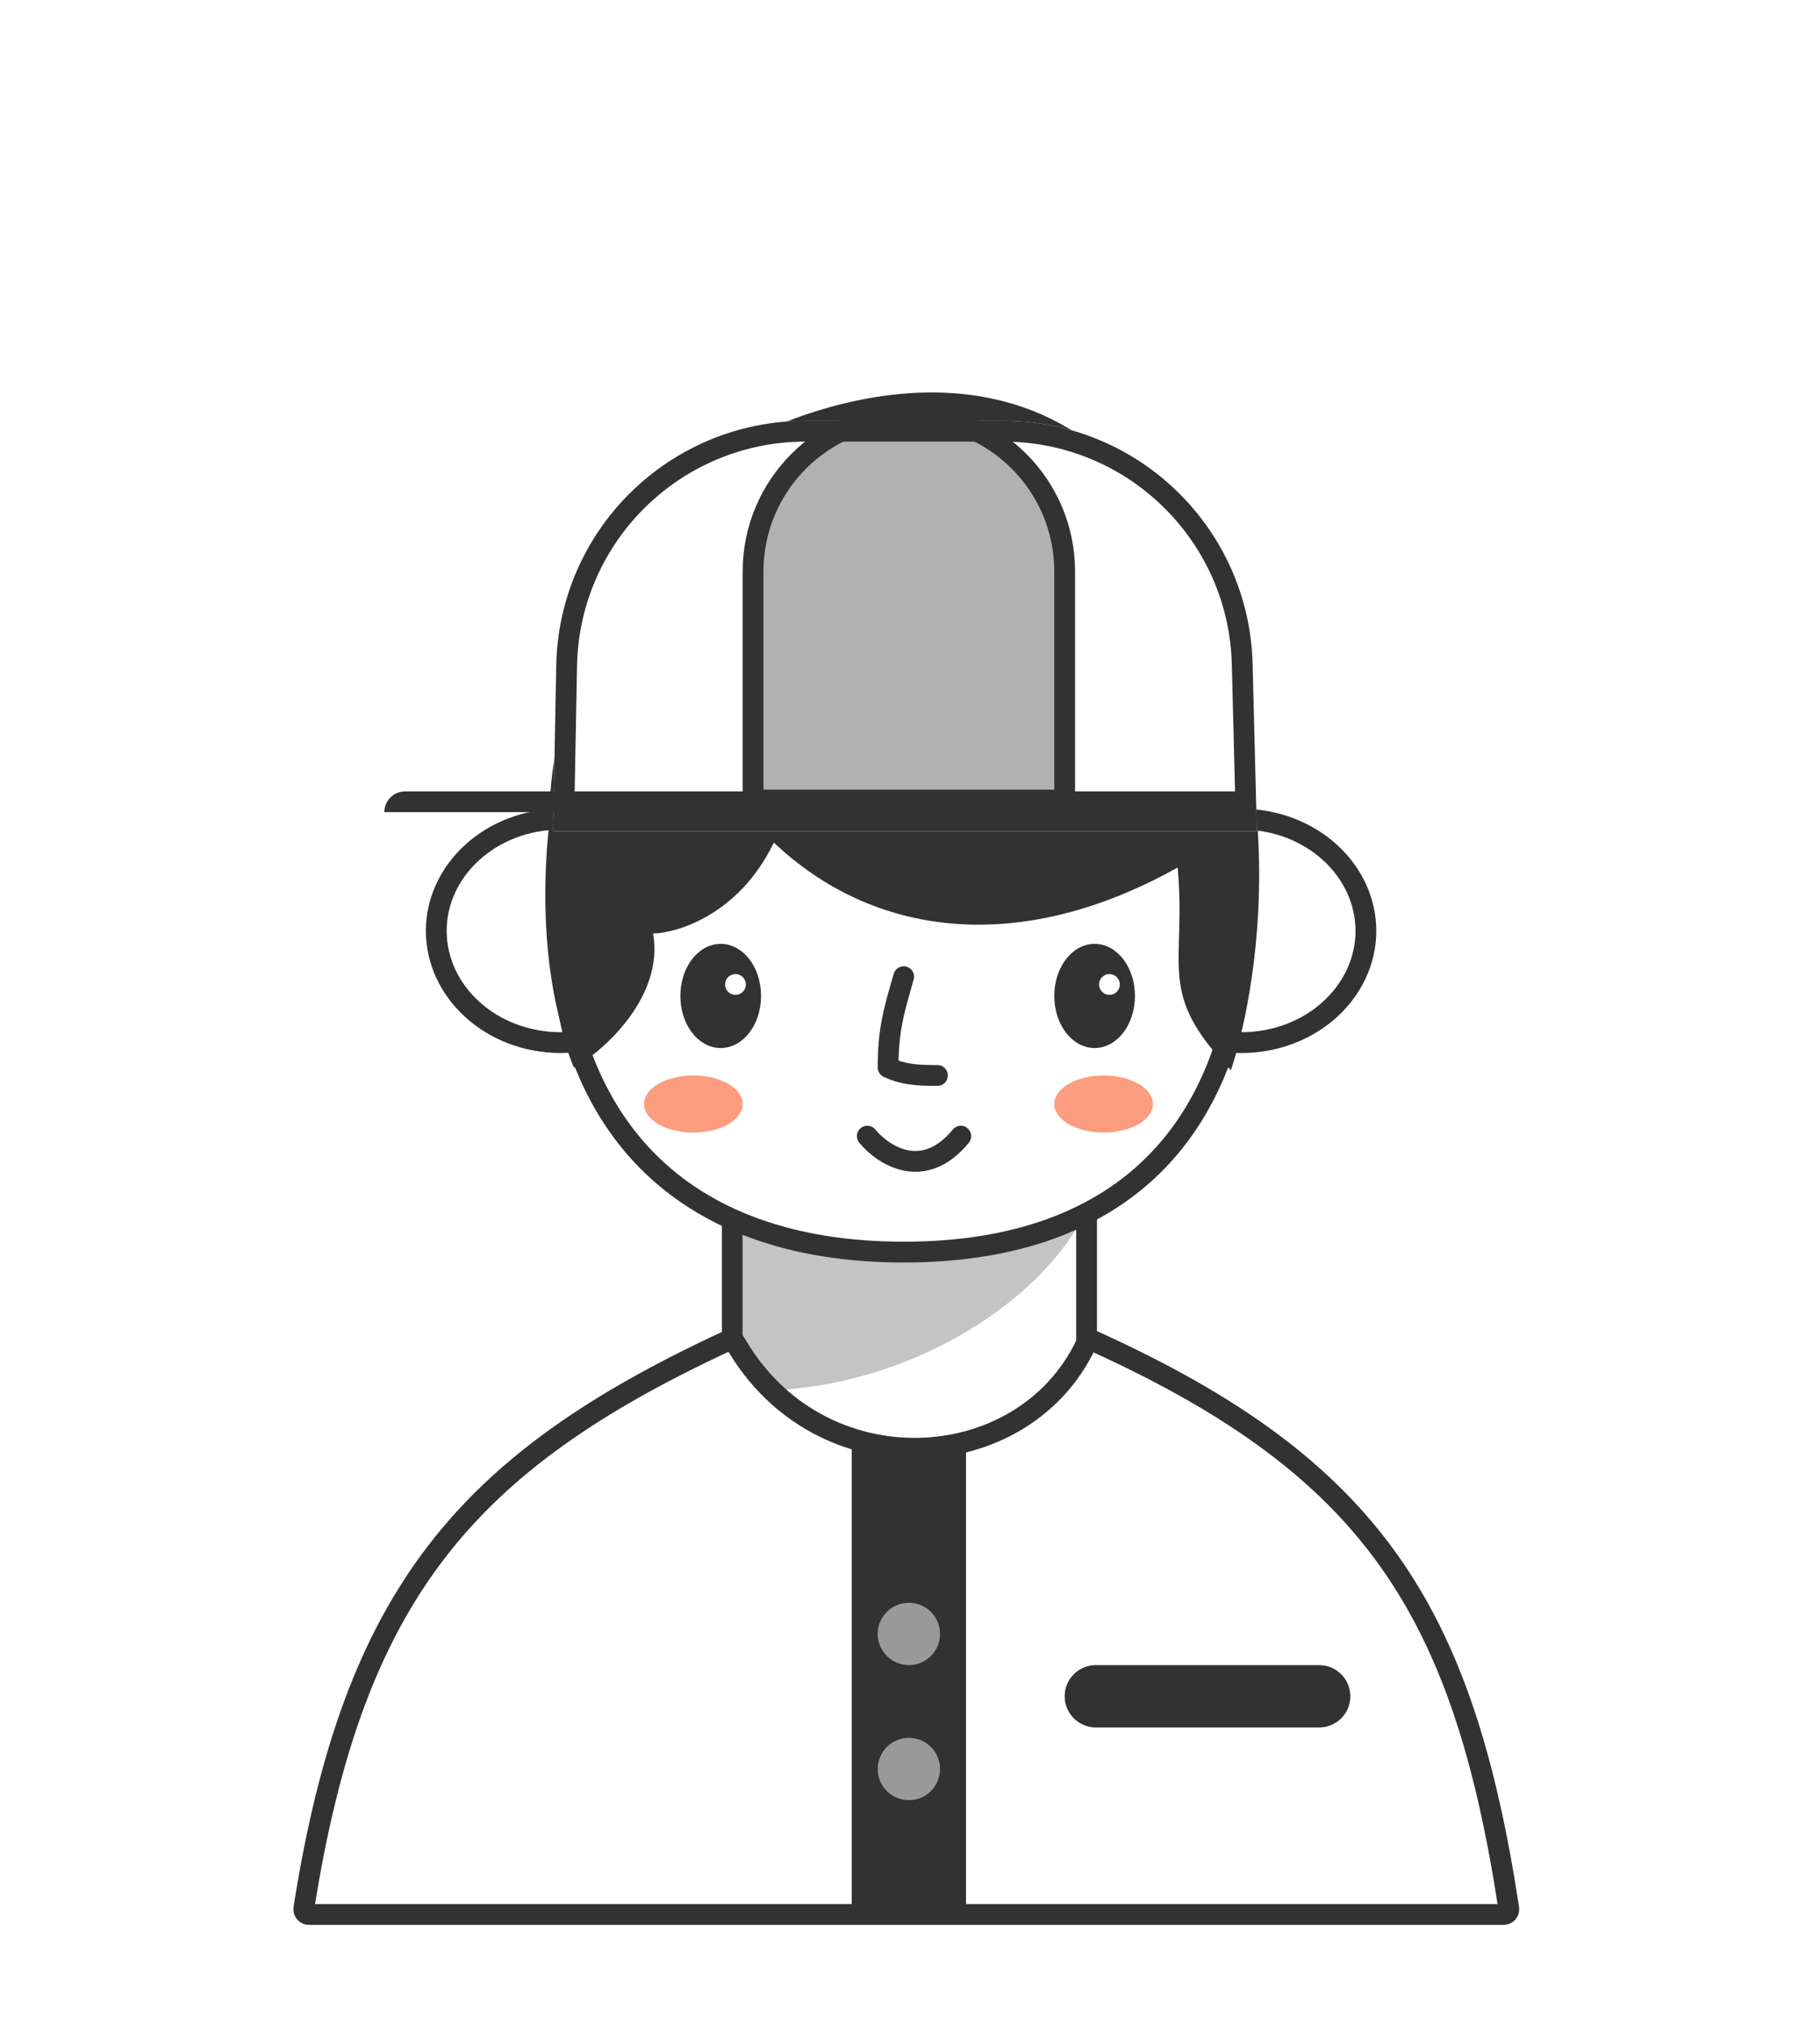 <?xml version="1.0" encoding="UTF-8"?> <svg xmlns="http://www.w3.org/2000/svg" width="62" height="69" viewBox="0 0 62 69" fill="none"> <path d="M34.577 32.731H27.384C26.038 32.731 24.946 33.823 24.946 35.169V52.963C24.946 54.309 26.038 55.401 27.384 55.401H34.577C35.923 55.401 37.015 54.309 37.015 52.963V35.169C37.015 33.823 35.923 32.731 34.577 32.731Z" fill="white" stroke="#323232" stroke-width="0.708" stroke-linecap="round"></path> <path d="M25.282 47.351V40.105H37.419C36.505 43.821 31.054 47.552 25.282 47.351Z" fill="#7E7E7E" fill-opacity="0.45"></path> <path d="M23.354 31.701C23.354 33.769 21.487 35.505 19.108 35.505C16.728 35.505 14.862 33.769 14.862 31.701C14.862 29.633 16.728 27.897 19.108 27.897C21.487 27.897 23.354 29.633 23.354 31.701Z" fill="white" stroke="#323232" stroke-width="0.708"></path> <path d="M38.038 31.701C38.038 33.769 39.905 35.505 42.285 35.505C44.664 35.505 46.531 33.769 46.531 31.701C46.531 29.633 44.664 27.897 42.285 27.897C39.905 27.897 38.038 29.633 38.038 31.701Z" fill="white" stroke="#323232" stroke-width="0.708"></path> <path d="M42.462 30.478C42.462 34.45 41.407 37.479 39.451 39.514C37.497 41.547 34.594 42.639 30.79 42.639C26.985 42.639 24.034 41.547 22.032 39.511C20.03 37.475 18.931 34.446 18.931 30.478C18.931 26.504 20.033 22.36 22.076 19.22C24.117 16.083 27.071 13.977 30.79 13.977C34.508 13.977 37.414 16.082 39.408 19.217C41.404 22.356 42.462 26.501 42.462 30.478Z" fill="white" stroke="#323232" stroke-width="0.708" stroke-linecap="round"></path> <path d="M30.785 33.261C30.436 34.466 30.254 35.096 30.254 36.35C30.721 36.573 31.167 36.629 31.935 36.623" stroke="#323232" stroke-width="0.708" stroke-linecap="round" stroke-linejoin="round"></path> <path d="M24.551 35.601C24.916 35.601 25.239 35.404 25.469 35.098C25.698 34.793 25.837 34.374 25.837 33.916C25.837 33.458 25.698 33.04 25.469 32.734C25.239 32.429 24.916 32.231 24.551 32.231C24.186 32.231 23.863 32.429 23.634 32.734C23.405 33.04 23.265 33.458 23.265 33.916C23.265 34.374 23.405 34.793 23.634 35.098C23.863 35.404 24.186 35.601 24.551 35.601Z" fill="#323232" stroke="#323232" stroke-width="0.177" stroke-linecap="round"></path> <path d="M25.055 33.967C25.299 33.967 25.497 33.769 25.497 33.525C25.497 33.281 25.299 33.083 25.055 33.083C24.811 33.083 24.613 33.281 24.613 33.525C24.613 33.769 24.811 33.967 25.055 33.967Z" fill="white" stroke="#323232" stroke-width="0.177"></path> <path d="M37.29 35.601C37.654 35.601 37.978 35.404 38.207 35.098C38.436 34.793 38.575 34.374 38.575 33.916C38.575 33.458 38.436 33.04 38.207 32.734C37.978 32.429 37.654 32.231 37.29 32.231C36.925 32.231 36.602 32.429 36.372 32.734C36.143 33.04 36.004 33.458 36.004 33.916C36.004 34.374 36.143 34.793 36.372 35.098C36.602 35.404 36.925 35.601 37.29 35.601Z" fill="#323232" stroke="#323232" stroke-width="0.177" stroke-linecap="round"></path> <path d="M37.794 33.879C37.989 33.879 38.148 33.72 38.148 33.525C38.148 33.329 37.989 33.171 37.794 33.171C37.598 33.171 37.44 33.329 37.44 33.525C37.44 33.72 37.598 33.879 37.794 33.879Z" fill="white"></path> <path d="M29.546 38.69C30.077 39.338 31.457 40.246 32.731 38.69" stroke="#323232" stroke-width="0.708" stroke-linecap="round" stroke-linejoin="round"></path> <g filter="url(#filter0_f)"> <path d="M23.619 38.569C24.547 38.569 25.3 38.133 25.3 37.596C25.3 37.059 24.547 36.623 23.619 36.623C22.691 36.623 21.939 37.059 21.939 37.596C21.939 38.133 22.691 38.569 23.619 38.569Z" fill="#FC9D80"></path> </g> <g filter="url(#filter1_f)"> <path d="M37.596 38.569C38.524 38.569 39.277 38.133 39.277 37.596C39.277 37.059 38.524 36.623 37.596 36.623C36.668 36.623 35.915 37.059 35.915 37.596C35.915 38.133 36.668 38.569 37.596 38.569Z" fill="#FC9D80"></path> </g> <path d="M18.754 27.897C18.464 23.992 22.204 15.746 25.477 14.95C25.477 14.95 35.208 9.558 40.118 18.665C45.028 27.773 41.931 36.446 41.931 36.446C39.365 33.792 40.427 32.939 40.118 29.542C34.677 32.585 29.723 31.878 26.362 28.693C25.123 31.258 22.912 31.789 22.249 31.789C22.629 33.968 20.523 35.827 19.55 36.358C18.532 33.881 18.97 31.525 18.754 27.897Z" fill="#323232"></path> <g filter="url(#filter2_d)"> <path d="M18.95 21.954C19.037 17.328 22.813 13.623 27.44 13.623H34.182C38.788 13.623 42.554 17.296 42.671 21.9L42.815 27.6H18.842L18.95 21.954Z" fill="white"></path> <path d="M27.44 13.977H34.181C38.596 13.977 42.206 17.497 42.317 21.91L42.453 27.247H19.203L19.303 21.962C19.387 17.528 23.006 13.977 27.44 13.977Z" stroke="#323232" stroke-width="0.708"></path> </g> <path d="M36.269 19.462V27.246H25.654V19.462C25.654 16.53 28.03 14.154 30.962 14.154C33.893 14.154 36.269 16.53 36.269 19.462Z" fill="#323232" fill-opacity="0.38" stroke="#323232" stroke-width="0.708"></path> <path d="M13.092 27.657C13.092 27.267 13.409 26.95 13.8 26.95H42.638V27.657H13.092Z" fill="#323232"></path> <path d="M25.059 45.746C27.915 50.696 34.832 50.308 36.988 45.791C37.047 45.669 37.179 45.632 37.264 45.671C42.034 47.832 45.166 50.132 47.304 53.134C49.446 56.139 50.618 59.885 51.398 64.994C51.415 65.1 51.331 65.196 51.226 65.196H10.522C10.417 65.196 10.333 65.1 10.35 64.993C11.193 59.629 12.579 55.839 14.849 52.874C17.12 49.908 20.301 47.734 24.801 45.652C24.882 45.614 25 45.644 25.059 45.746Z" fill="white" stroke="#323232" stroke-width="0.708" stroke-linecap="round" stroke-linejoin="round"></path> <path d="M29.015 49.273H32.908V65.196H29.015V49.273Z" fill="#323232"></path> <path d="M30.962 56.704C31.548 56.704 32.023 56.229 32.023 55.642C32.023 55.056 31.548 54.581 30.962 54.581C30.375 54.581 29.9 55.056 29.9 55.642C29.9 56.229 30.375 56.704 30.962 56.704Z" fill="white" fill-opacity="0.5"></path> <path d="M30.962 61.304C31.548 61.304 32.023 60.829 32.023 60.242C32.023 59.656 31.548 59.181 30.962 59.181C30.375 59.181 29.9 59.656 29.9 60.242C29.9 60.829 30.375 61.304 30.962 61.304Z" fill="white" fill-opacity="0.5"></path> <path d="M44.938 56.704H37.331C36.745 56.704 36.269 57.179 36.269 57.766C36.269 58.352 36.745 58.827 37.331 58.827H44.938C45.525 58.827 46 58.352 46 57.766C46 57.179 45.525 56.704 44.938 56.704Z" fill="#323232"></path> <defs> <filter id="filter0_f" x="19.815" y="34.5" width="7.608" height="6.192" filterUnits="userSpaceOnUse" color-interpolation-filters="sRGB"> <feFlood flood-opacity="0" result="BackgroundImageFix"></feFlood> <feBlend mode="normal" in="SourceGraphic" in2="BackgroundImageFix" result="shape"></feBlend> <feGaussianBlur stdDeviation="1.062" result="effect1_foregroundBlur"></feGaussianBlur> </filter> <filter id="filter1_f" x="33.792" y="34.5" width="7.608" height="6.192" filterUnits="userSpaceOnUse" color-interpolation-filters="sRGB"> <feFlood flood-opacity="0" result="BackgroundImageFix"></feFlood> <feBlend mode="normal" in="SourceGraphic" in2="BackgroundImageFix" result="shape"></feBlend> <feGaussianBlur stdDeviation="1.062" result="effect1_foregroundBlur"></feGaussianBlur> </filter> <filter id="filter2_d" x="18.134" y="13.623" width="25.389" height="15.393" filterUnits="userSpaceOnUse" color-interpolation-filters="sRGB"> <feFlood flood-opacity="0" result="BackgroundImageFix"></feFlood> <feColorMatrix in="SourceAlpha" type="matrix" values="0 0 0 0 0 0 0 0 0 0 0 0 0 0 0 0 0 0 127 0"></feColorMatrix> <feOffset dy="0.708"></feOffset> <feGaussianBlur stdDeviation="0.354"></feGaussianBlur> <feColorMatrix type="matrix" values="0 0 0 0 0.092 0 0 0 0 0.092 0 0 0 0 0.092 0 0 0 0.35 0"></feColorMatrix> <feBlend mode="normal" in2="BackgroundImageFix" result="effect1_dropShadow"></feBlend> <feBlend mode="normal" in="SourceGraphic" in2="effect1_dropShadow" result="shape"></feBlend> </filter> </defs> </svg> 